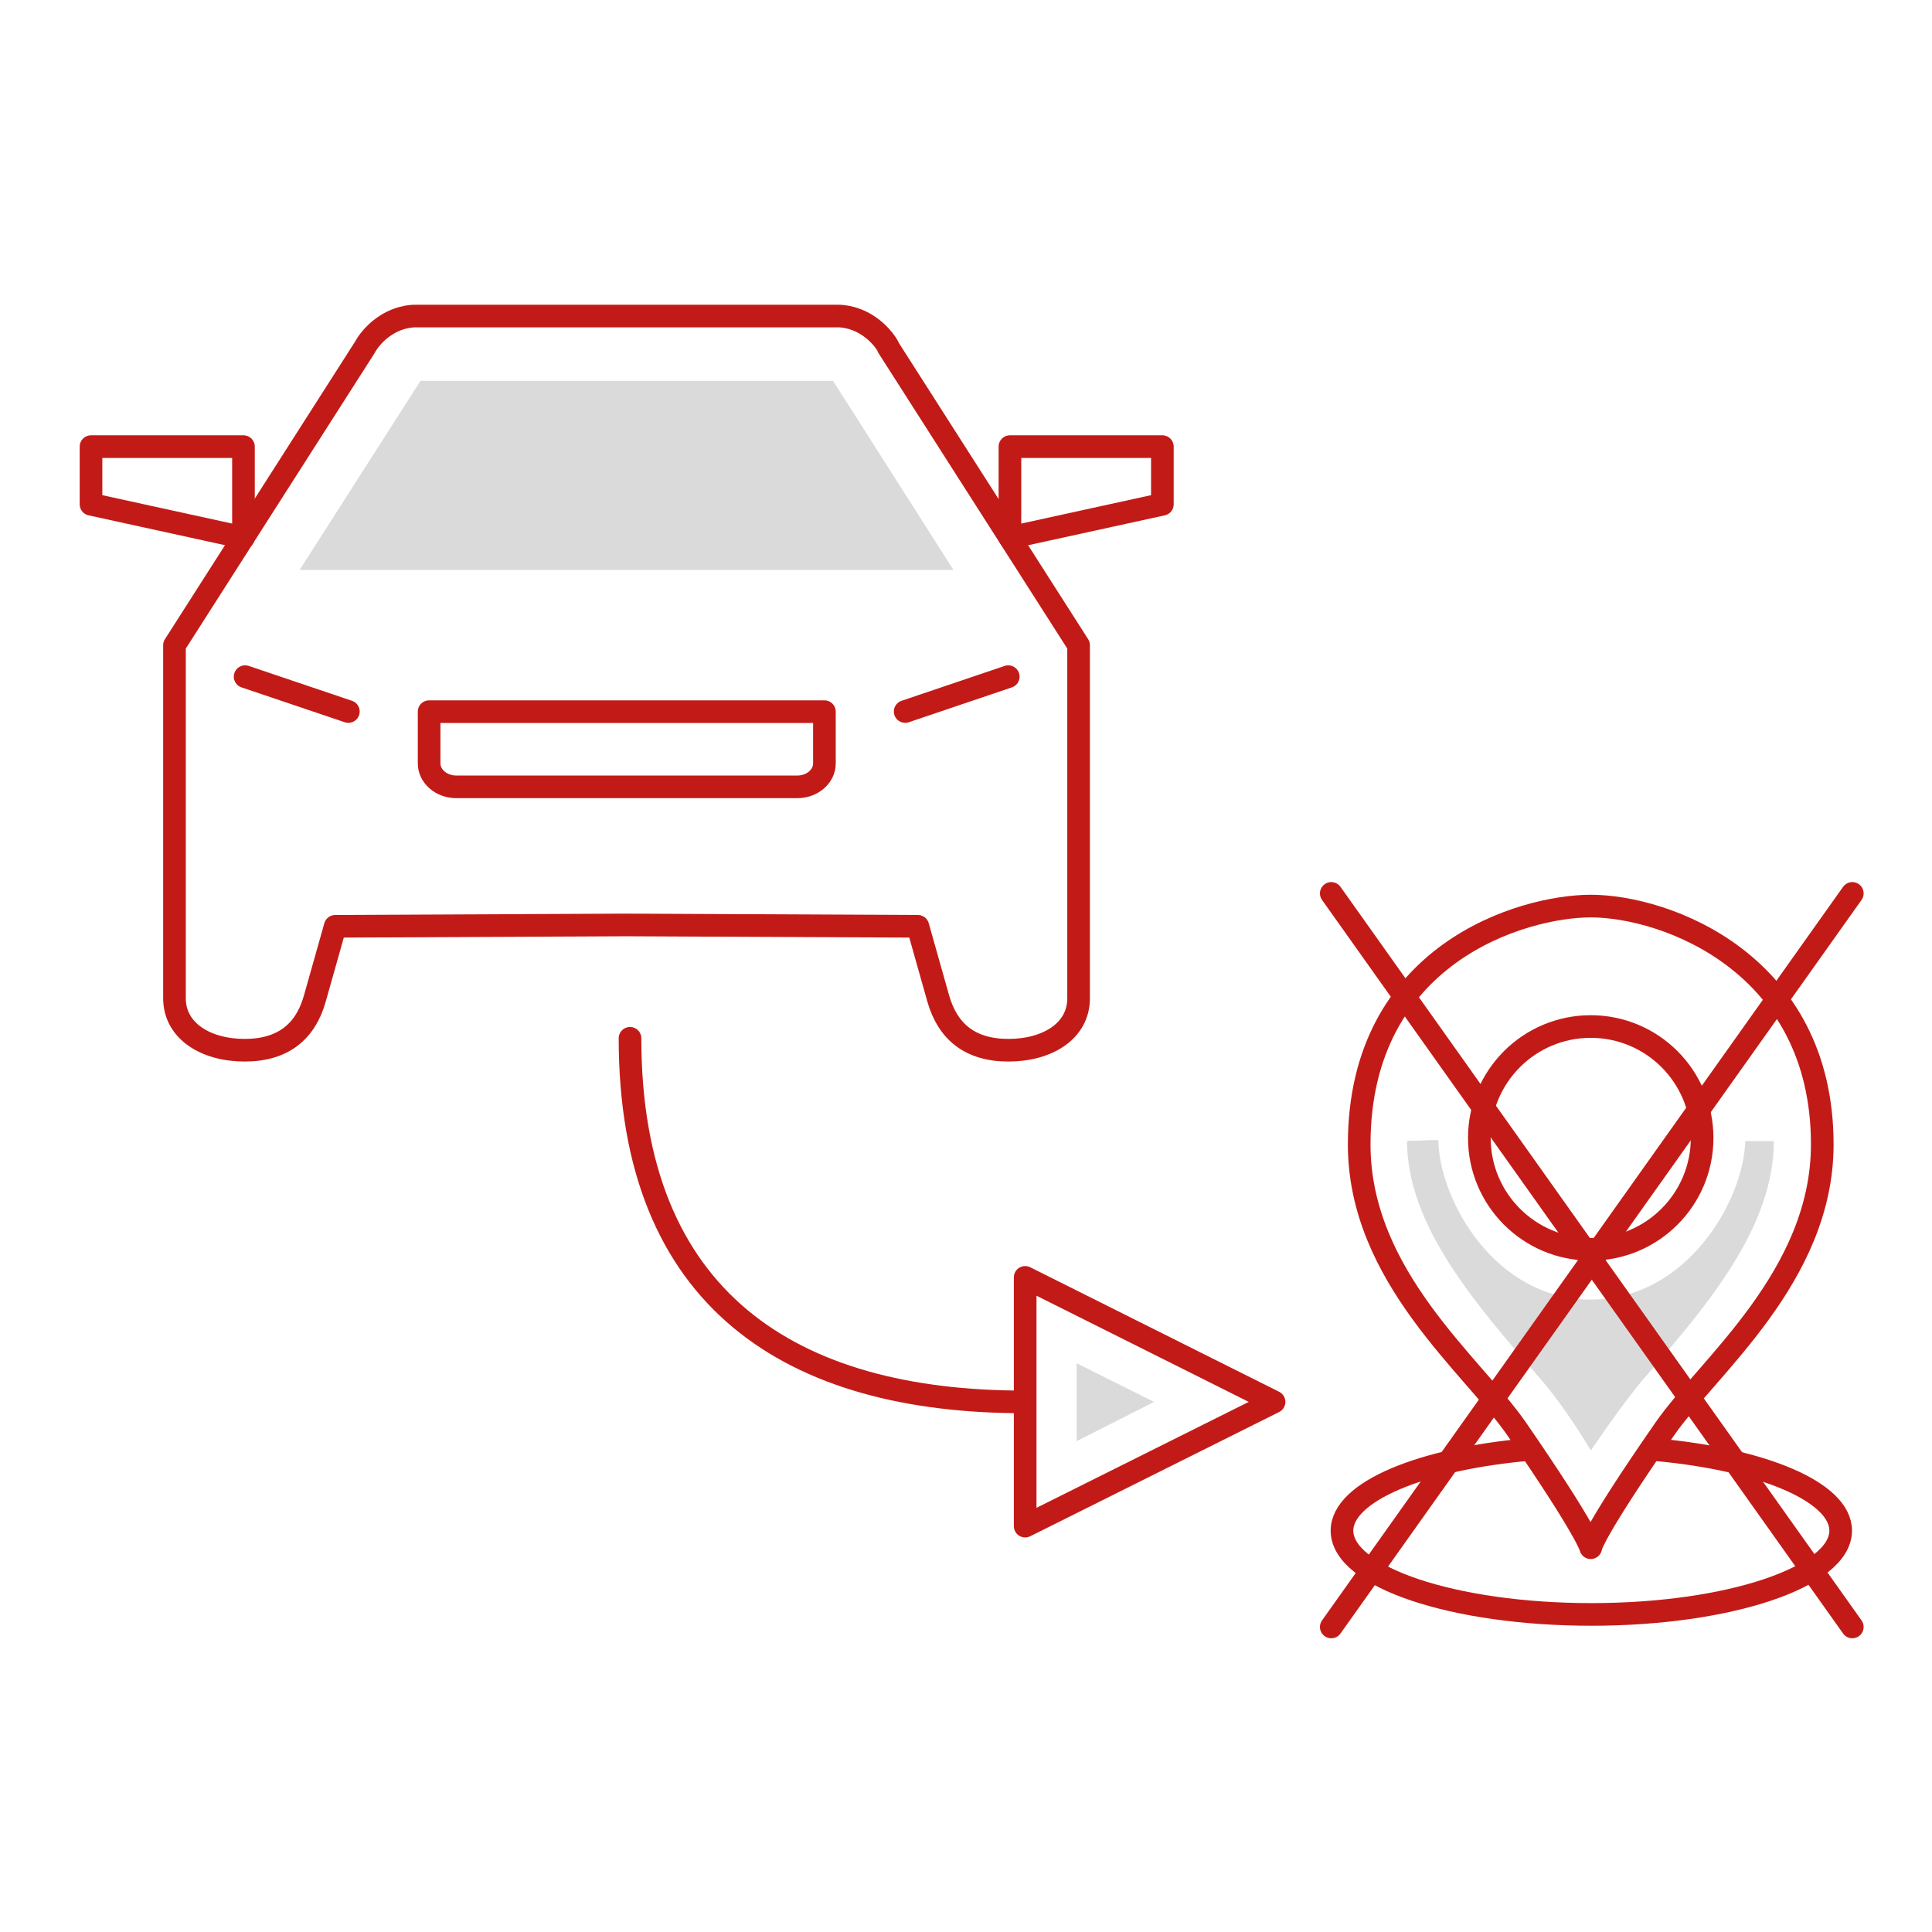 <?xml version="1.0" encoding="UTF-8"?>
<svg id="Icon" xmlns="http://www.w3.org/2000/svg" viewBox="0 0 128 128">
  <defs>
    <style>
      .cls-1 {
        stroke-miterlimit: 10;
      }

      .cls-1, .cls-2, .cls-3 {
        fill: none;
        stroke: #c21b17;
        stroke-width: 1.5px;
      }

      .cls-2, .cls-3 {
        stroke-linejoin: round;
      }

      .cls-3 {
        stroke-linecap: round;
      }

      .cls-4 {
        fill: #dadada;
      }
    </style>
  </defs>
  <path class="cls-3" d="M58.86,23s-.4-.82-1.4-1.46-1.93-.6-1.93-.6h-28.02s-.93-.04-1.93.6c-1,.64-1.4,1.46-1.4,1.46l-12.62,19.75v23.42h0c.02,2.15,2.09,3.41,4.65,3.41s4.04-1.25,4.65-3.43h0l1.35-4.78,19.3-.09,19.3.09,1.35,4.78h0c.62,2.18,2.09,3.43,4.65,3.43s4.63-1.25,4.65-3.41h0v-23.42l-12.62-19.75h.02Z"/>
  <polygon class="cls-4" points="19.85 37.76 27.86 25.23 55.19 25.23 63.17 37.76 19.85 37.76"/>
  <polygon class="cls-3" points="77.01 33.41 66.91 35.62 66.91 29.59 77.01 29.59 77.01 33.41"/>
  <polygon class="cls-3" points="6.03 33.41 16.13 35.62 16.13 29.59 6.03 29.59 6.03 33.41"/>
  <path class="cls-3" d="M54.62,50.58c0,.85-.8,1.55-1.79,1.55h-22.61c-.98,0-1.79-.7-1.79-1.55v-3.43h26.19s0,3.43,0,3.43Z"/>
  <line class="cls-3" x1="16.24" y1="44.83" x2="23.08" y2="47.14"/>
  <line class="cls-3" x1="66.8" y1="44.83" x2="59.97" y2="47.14"/>
  <path class="cls-2" d="M120.73,75.82c0-12.02-10.37-15.79-15.34-15.79-4.46,0-15.34,3.11-15.34,15.79,0,8.76,7.55,14.66,10.44,18.86,4.71,6.84,4.9,7.86,4.9,7.86,0-.01.03-.84,4.9-7.86,2.83-4.09,10.44-10.11,10.44-18.86Z"/>
  <path class="cls-2" d="M109.74,96.05c7.03.64,12.21,2.79,12.21,5.36,0,3.06-7.4,5.55-16.52,5.55s-16.52-2.48-16.52-5.55c0-2.6,5.33-4.78,12.52-5.39"/>
  <polygon class="cls-3" points="67.92 84.63 84.41 92.88 67.92 101.11 67.92 84.63"/>
  <path class="cls-3" d="M67.84,92.88c-15.36,0-26.1-6.69-26.1-24.09"/>
  <polygon class="cls-4" points="76.46 92.88 71.33 90.32 71.33 95.48 76.46 92.88"/>
  <circle class="cls-1" cx="105.39" cy="75.39" r="7.38"/>
  <path class="cls-4" d="M115.63,75.57c-.1,3.99-3.9,10.53-10.23,10.53s-10.04-6.56-10.11-10.57c-1.12.01-.62.03-2.07.06,0,5.59,4.51,10.79,8.83,15.76,1.71,1.95,3.35,4.75,3.35,4.75,0,0,2.25-3.35,3.65-4.93,4.17-4.79,8.47-9.93,8.47-15.57h-1.89v-.03Z"/>
  <line class="cls-3" x1="88.2" y1="107.79" x2="122.72" y2="59.19"/>
  <line class="cls-3" x1="88.2" y1="59.19" x2="122.72" y2="107.79"/>
</svg>